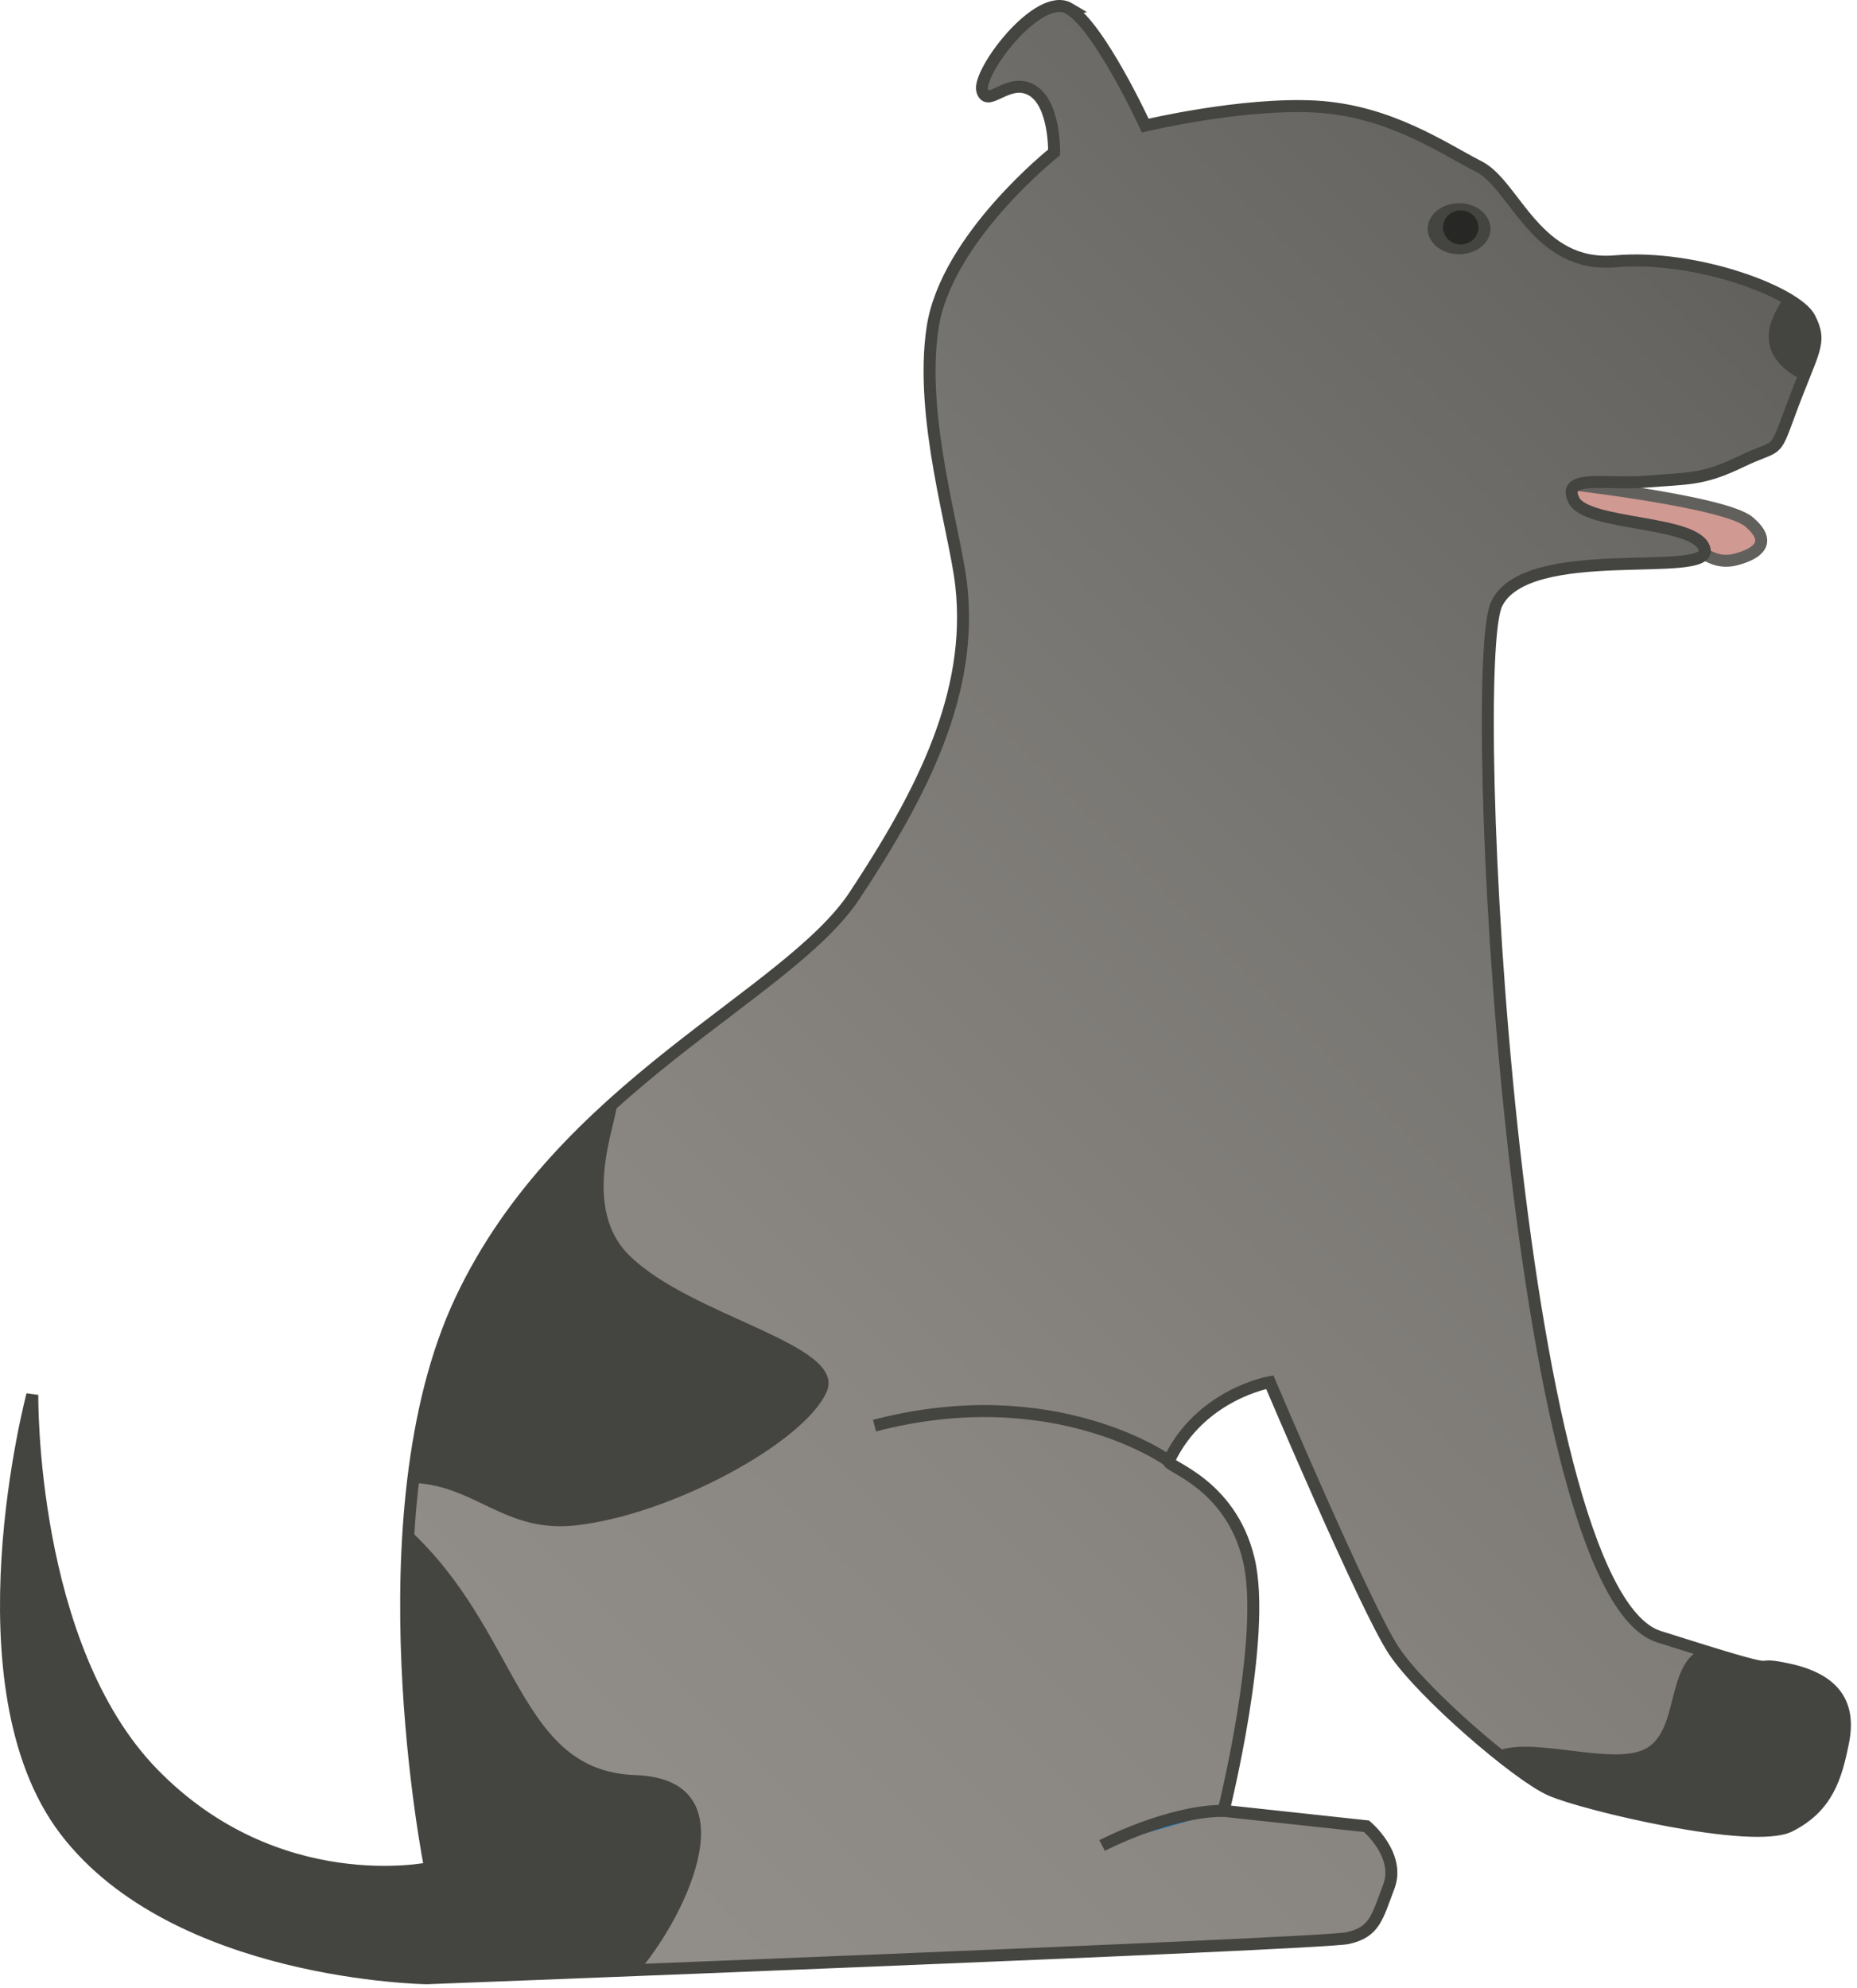 
        <svg xmlns:rdf="http://www.w3.org/1999/02/22-rdf-syntax-ns#" xmlns="http://www.w3.org/2000/svg" xmlns:cc="http://creativecommons.org/ns#" xmlns:xlink="http://www.w3.org/1999/xlink" xmlns:dc="http://purl.org/dc/elements/1.1/" x="0px" y="0px" width="468" height="501" viewBox="0 0 468 501" xml:space="preserve">
            <title>Canis lupis familiaris (Dog)</title>
            <desc xmlns:ian_image_library="https://ian.umces.edu/media-library/">
                <ian_image_library:title>Canis lupis familiaris (Dog)</ian_image_library:title>
                <ian_image_library:descr>Illustration of Canis lupis familiaris (Dog)</ian_image_library:descr>
                <ian_image_library:scene>
                    <ian_image_library:contains>mammal, dog, domestic, Chordata, Mammalia, Carnivora, Caniformia, Canidae, Caninae, Canis, lupis, familiaris</ian_image_library:contains>
                    <ian_image_library:when>2005-01-01</ian_image_library:when>
                </ian_image_library:scene>
            </desc>
            
 <defs></defs>
 <path stroke="#62605D" stroke-width="3.017" d="m390.92 121.4s43.651 4.754 49.898 10.126c6.248 5.349 1.713 8.089-3.203 9.42-4.939 1.345-8.372-1.233-12.346-4.602-3.943-3.345-35.539-.379-35.539-.379l1.19-14.57z" fill="#D09991"/>
 <linearGradient id="ian_symbols_622ff392ecfec384d5a6a286ebe4dfae" y2="106.1" gradientUnits="userSpaceOnUse" x2="482.44" y1="517.08" x1="71.465">
  <stop stop-color="#94908B" offset="0"/>
  <stop stop-color="#918D89" offset=".165"/>
  <stop stop-color="#898581" offset=".393"/>
  <stop stop-color="#7A7874" offset=".656"/>
  <stop stop-color="#666561" offset=".945"/>
  <stop stop-color="#62605D" offset="1"/>
 </linearGradient>
 <path stroke="#444441" stroke-width="3.017" d="m269.52 2.176c-7.721-4.612-23.26 16.006-21.969 20.652 1.287 4.622 6.518-3.477 12.447-.119 5.937 3.355 5.656 15.702 5.656 15.702s-27.233 21.569-30.632 44.188c-3.402 22.601 5.717 51.243 7.231 64.897 3.064 27.331-9.94 52.497-26.841 78.104-16.904 25.601-73.706 47.732-99.266 101.98-25.578 54.23-7.741 143.14-7.741 143.14s-38.572 8.251-69.843-23.823c-31.23-32.072-30.419-95.421-30.419-95.421s-19.469 73.331 8.294 109.75c27.781 36.427 91.133 37.262 91.133 37.262s225.23-8.6 232.06-10.103c6.802-1.527 7.376-5.034 10.396-13.029 2.977-7.977-5.633-15.167-5.633-15.167l-36.035-3.89s11.022-43.921 6.335-63.39c-4.679-19.479-21.245-23.51-20.141-24.776 7.914-16.817 25.456-19.848 25.456-19.848s24.07 56.805 31.261 67.657c7.214 10.815 31.2 31.424 39.515 35.106 8.316 3.689 50.96 13.806 60.292 9.071 9.346-4.74 11.641-12.116 13.438-21.256 1.798-9.149-1.739-15.613-13.9-18.212-12.119-2.598 4.352 3.464-32.53-8.23-36.87-11.684-48.534-244.37-40.911-260.23 7.636-15.874 54.023-6.183 52.433-13.708-1.592-7.504-29.758-5.829-32.984-12.475-3.227-6.619 8.413-3.855 17.892-4.615 10.967-.899 14.464-.368 24.145-5.024 9.68-4.667 8.362-1.406 12.238-11.931 6.051-16.492 8.423-17.877 5.176-24.3-3.261-6.41-28.47-16.08-49.033-14.292-19.955 1.743-25.24-19.232-34.271-23.834-9.008-4.591-22.567-14.12-41.201-15.161-18.638-1.007-42.941 4.798-42.941 4.798s-11.44-24.849-19.16-29.465z" fill="url(#ian_symbols_622ff392ecfec384d5a6a286ebe4dfae)"/>
 <path d="m454.23 95.811c3.443-8.576 4.396-10.624 1.842-15.668-.521-1.017-5.146-3.845-6.724-5.143-.33 1.842-10.49 12.917 4.88 20.811z" fill="#444441"/>
 <path d="m160.04 447.29c-29.616-1.051-28.998-36.211-57.035-61.95-2.933 43.691 5.406 85.382 5.406 85.382s-38.572 8.251-69.843-23.823c-31.23-32.072-30.419-95.421-30.419-95.421s-19.469 73.331 8.294 109.75c27.781 36.427 91.133 37.262 91.133 37.262s22.604-.855 53.71-2.092c11.74-13.92 28.37-48.06-1.25-49.11z" fill="#444441"/>
 <path d="m450.62 420.66c-10.765-2.308.953 2.196-22.158-4.971-8.673 4.332-5.271 20.747-13.958 25.078-8.515 4.244-29.084-3.551-37.596.703 5.653 4.581 10.829 8.23 13.883 9.586 8.316 3.689 50.96 13.806 60.292 9.071 9.346-4.74 11.641-12.116 13.438-21.256 1.81-9.15-1.73-15.62-13.89-18.21z" fill="#444441"/>
 <path d="m145.04 384.38c24.223-2.666 57.676-20.922 63.282-33.646 5.315-12.096-34.318-18.884-49.898-34.565-12.92-13.016-1.767-35.907-3-38.894-15.019 13.383-29.463 29.463-39.275 50.307-6.507 13.786-10.103 29.845-12.009 46.087 15.74.64 23.06 12.66 40.91 10.71z" fill="#444441"/>
 <path stroke="#444441" stroke-width="3.017" d="m294.56 368.14s-28.676-20.78-74.165-8.9" fill="none"/>
 <path stroke="#444441" stroke-width="3.017" d="m277.75 465.04s16.772-8.738 30.611-8.738" fill="#0072BC"/>
 <path d="m375.63 57.653c0 3.541-3.53 6.419-7.903 6.419-4.375 0-7.923-2.878-7.923-6.419 0-3.564 3.548-6.443 7.923-6.443 4.37 0 7.9 2.879 7.9 6.443z" fill="#444441"/>
 <path d="m372.59 57.305c0 2.372-1.993 4.298-4.453 4.298-2.48 0-4.47-1.926-4.47-4.298s1.989-4.298 4.47-4.298c2.46 0 4.45 1.926 4.45 4.298z" fill="#272725"/>
</svg>
